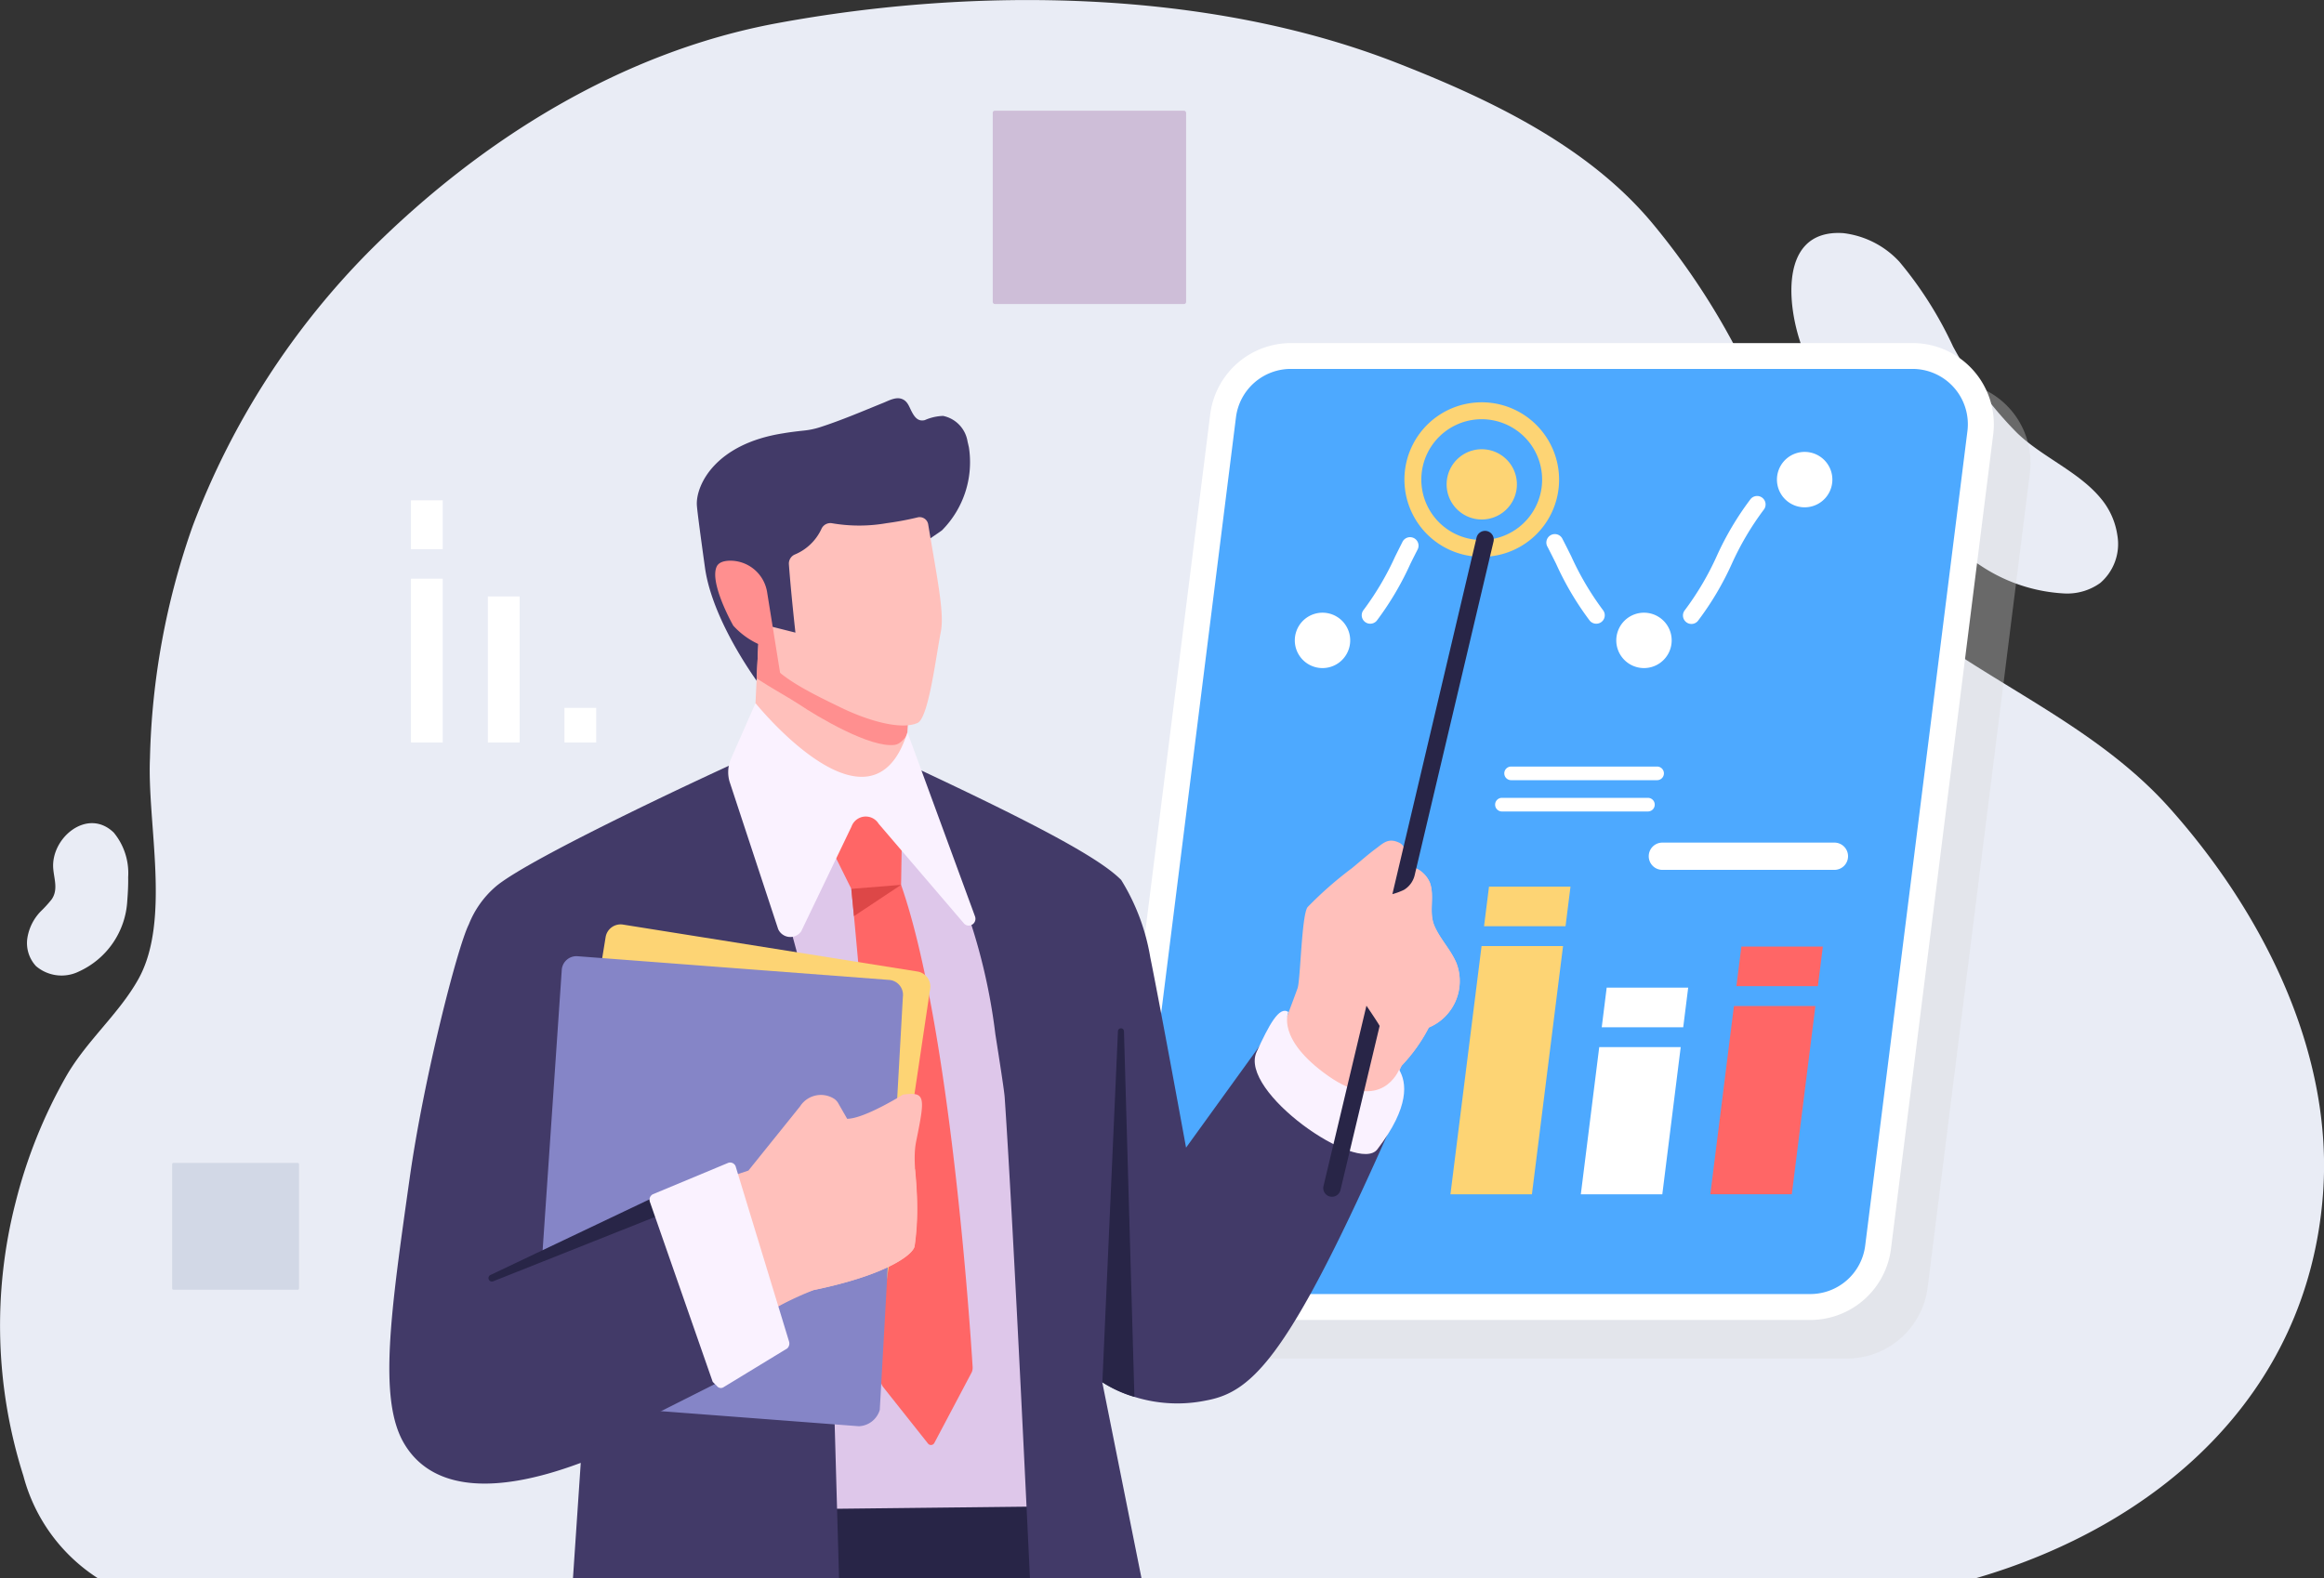 <svg id="グループ_3118" data-name="グループ 3118" xmlns="http://www.w3.org/2000/svg" xmlns:xlink="http://www.w3.org/1999/xlink" width="149.361" height="101.46" viewBox="0 0 149.361 101.46">
  <rect x="0" y="0" width="149.361" height="101.46" fill="#333333" stroke="none"/>
  <defs>
    <linearGradient id="linear-gradient" x1="-59.229" y1="1.045" x2="-59.288" y2="0.256" gradientUnits="objectBoundingBox">
      <stop offset="0" stop-color="#ffc0bb"/>
      <stop offset="0.277" stop-color="#ffb8b4"/>
      <stop offset="0.709" stop-color="#ffa2a0"/>
      <stop offset="1" stop-color="#ff8f8f"/>
    </linearGradient>
    <linearGradient id="linear-gradient-2" x1="-47.386" y1="0.928" x2="-48.37" y2="0.461" xlink:href="#linear-gradient"/>
  </defs>
  <path id="パス_16219" data-name="パス 16219" d="M2772.758,126.162h120.7c11.58-3.374,21.311-11.654,22.308-24.66a24.91,24.91,0,0,0-.032-4.138c-.689-7.681-4.763-15.041-9.812-20.7-5.8-6.511-14.584-9-20.319-15.357-2.883-3.191-4.4-7.271-6.1-11.152a46.217,46.217,0,0,0-6.81-11.07c-4.156-5.011-10.518-8.025-16.464-10.347-12.154-4.747-27.109-4.9-39.836-2.541-9.956,1.846-18.953,7.448-26.095,14.562a50.42,50.42,0,0,0-11.44,17.757,47.957,47.957,0,0,0-2.748,14.934c-.183,4.18,1.35,10.408-.73,14.17-1.244,2.252-3.358,3.993-4.676,6.31a32.283,32.283,0,0,0-3.229,8.064,31.9,31.9,0,0,0,.5,17.586,11.221,11.221,0,0,0,4.79,6.585Z" transform="translate(-2766.472 -24.702)" fill="#e9ecf5"/>
  <path id="パス_16220" data-name="パス 16220" d="M2898.242,56.38c-1.4-1.759-3.848-2.728-5.447-4.287a24.169,24.169,0,0,1-4.1-5.539,24.545,24.545,0,0,0-3.453-5.456,5.838,5.838,0,0,0-3.608-1.838c-4.48-.292-3.522,5.559-2.368,8a35.127,35.127,0,0,0,6.4,9.325,25.961,25.961,0,0,0,4.875,4.1,10.683,10.683,0,0,0,5.336,1.742,3.631,3.631,0,0,0,2.275-.676,3.3,3.3,0,0,0,1.1-3.067,4.751,4.751,0,0,0-1.01-2.306Z" transform="translate(-2763.172 -24.273)" fill="#e9ecf5"/>
  <path id="パス_16221" data-name="パス 16221" d="M2774.659,79.579a4.093,4.093,0,0,0-.926-2.869c-1.688-1.635-4.055.345-3.889,2.321.058.69.328,1.358-.109,1.982a8.037,8.037,0,0,1-.709.775,3.179,3.179,0,0,0-.847,1.713,2.178,2.178,0,0,0,.555,1.791,2.527,2.527,0,0,0,2.773.342,5.315,5.315,0,0,0,3.095-4.54C2774.637,80.642,2774.67,80.115,2774.659,79.579Z" transform="translate(-2766.422 -23.185)" fill="#e9ecf5"/>
  <rect id="長方形_2359" data-name="長方形 2359" width="8.155" height="8.156" rx="0.085" transform="translate(11.063 74.759)" fill="#d2d8e6"/>
  <rect id="長方形_2360" data-name="長方形 2360" width="12.427" height="12.427" rx="0.13" transform="translate(63.802 7.117)" fill="#cebed8"/>
  <rect id="長方形_2361" data-name="長方形 2361" width="3.141" height="2.042" transform="translate(26.412 35.306) rotate(-90)" fill="#fff"/>
  <rect id="長方形_2362" data-name="長方形 2362" width="10.528" height="2.042" transform="translate(26.412 47.731) rotate(-90)" fill="#fff"/>
  <rect id="長方形_2363" data-name="長方形 2363" width="2.225" height="2.042" transform="translate(36.277 47.731) rotate(-90)" fill="#fff"/>
  <rect id="長方形_2364" data-name="長方形 2364" width="9.386" height="2.042" transform="translate(31.356 47.731) rotate(-90)" fill="#fff"/>
  <path id="パス_16222" data-name="パス 16222" d="M2843.112,111.343a5.223,5.223,0,0,1-5.18-5.873l6.571-52.361a5.232,5.232,0,0,1,5.181-4.573h39.958a5.223,5.223,0,0,1,5.182,5.868l-6.571,52.361a5.232,5.232,0,0,1-5.182,4.573Z" transform="translate(-2764.364 -23.999)" fill="#d7d7d7" opacity="0.33" style="mix-blend-mode: multiply;isolation: isolate"/>
  <path id="パス_16223" data-name="パス 16223" d="M2840.823,108.928a5.22,5.22,0,0,1-5.181-5.868l6.571-52.362a5.23,5.23,0,0,1,5.181-4.572h39.958a5.223,5.223,0,0,1,5.182,5.868l-6.571,52.362a5.231,5.231,0,0,1-5.181,4.572Z" transform="translate(-2764.432 -24.07)" fill="#fff" style="mix-blend-mode: soft-light;isolation: isolate"/>
  <path id="パス_16224" data-name="パス 16224" d="M2880.733,107.214h-39.958a3.556,3.556,0,0,1-3.528-4l6.571-52.362a3.554,3.554,0,0,1,3.528-3.113H2887.3a3.556,3.556,0,0,1,3.528,4l-6.57,52.361a3.556,3.556,0,0,1-3.528,3.113Z" transform="translate(-2764.384 -24.022)" fill="#4da9ff"/>
  <path id="パス_16225" data-name="パス 16225" d="M2869.151,66.522a1.78,1.78,0,1,1,1.072-.359A1.78,1.78,0,0,1,2869.151,66.522Z" transform="translate(-2763.494 -23.573)" fill="#fff"/>
  <path id="パス_16226" data-name="パス 16226" d="M2879.183,56.483a1.781,1.781,0,1,1,1.071-.359,1.781,1.781,0,0,1-1.071.359Z" transform="translate(-2763.198 -23.869)" fill="#fff"/>
  <path id="パス_16227" data-name="パス 16227" d="M2860.837,53.647a2.258,2.258,0,1,1-3.16-.436,2.258,2.258,0,0,1,3.16.436Z" transform="translate(-2763.807 -23.874)" fill="#fdd474"/>
  <path id="パス_16228" data-name="パス 16228" d="M2859.124,59.758a4.967,4.967,0,1,1,3.951-7.963h0a4.961,4.961,0,0,1-3.951,7.963Zm-.015-8.846a3.882,3.882,0,1,0,3.1,1.539h0a3.9,3.9,0,0,0-3.1-1.539Z" transform="translate(-2763.885 -23.961)" fill="#fdd474"/>
  <path id="パス_16229" data-name="パス 16229" d="M2849.083,66.522a1.78,1.78,0,1,1,1.072-.359A1.78,1.78,0,0,1,2849.083,66.522Z" transform="translate(-2764.087 -23.573)" fill="#fff"/>
  <path id="パス_16230" data-name="パス 16230" d="M2864.353,82.614l.319-2.546h-5.237l-.319,2.546Z" transform="translate(-2763.738 -23.068)" fill="#fdd474"/>
  <path id="パス_16231" data-name="パス 16231" d="M2859.018,83.78l-2,15.957h5.237l2-15.957Z" transform="translate(-2763.8 -22.959)" fill="#fdd474"/>
  <path id="パス_16232" data-name="パス 16232" d="M2871.7,88.922l.319-2.546h-5.238l-.318,2.546Z" transform="translate(-2763.521 -22.882)" fill="#fff"/>
  <path id="パス_16233" data-name="パス 16233" d="M2866.341,90.088l-1.183,9.463h5.237l1.183-9.463Z" transform="translate(-2763.56 -22.773)" fill="#fff"/>
  <path id="パス_16234" data-name="パス 16234" d="M2880.107,86.355l.319-2.546h-5.237l-.32,2.546Z" transform="translate(-2763.273 -22.958)" fill="#f66"/>
  <path id="パス_16235" data-name="パス 16235" d="M2874.759,87.522l-1.517,12.1h5.237l1.516-12.1Z" transform="translate(-2763.321 -22.848)" fill="#f66"/>
  <g id="グループ_2115" data-name="グループ 2115" transform="translate(87.517 31.888)" style="mix-blend-mode: soft-light;isolation: isolate">
    <path id="パス_16236" data-name="パス 16236" d="M2872.077,63.9a.536.536,0,0,1-.349-.128.543.543,0,0,1-.068-.766,18.34,18.34,0,0,0,2.042-3.463,19.093,19.093,0,0,1,2.18-3.674.544.544,0,0,1,.834.7,18.445,18.445,0,0,0-2.042,3.462,18.987,18.987,0,0,1-2.182,3.676.54.54,0,0,1-.417.194Z" transform="translate(-2850.888 -55.676)" fill="#fff"/>
    <path id="パス_16237" data-name="パス 16237" d="M2866.21,63.815a.545.545,0,0,1-.419-.2,19.217,19.217,0,0,1-2.162-3.658c-.192-.384-.384-.769-.58-1.145a.545.545,0,0,1,.965-.5c.2.382.394.772.589,1.163a18.586,18.586,0,0,0,2.029,3.448.542.542,0,0,1-.417.891Z" transform="translate(-2851.14 -55.606)" fill="#fff"/>
    <path id="パス_16238" data-name="パス 16238" d="M2852.024,63.809a.545.545,0,0,1-.418-.893,18.515,18.515,0,0,0,2.031-3.448q.231-.463.465-.927a.544.544,0,1,1,.968.5c-.155.3-.309.606-.46.912a19.291,19.291,0,0,1-2.162,3.659A.545.545,0,0,1,2852.024,63.809Z" transform="translate(-2851.48 -55.6)" fill="#fff"/>
  </g>
  <path id="パス_16239" data-name="パス 16239" d="M2881.331,79.071h-11.056a.876.876,0,0,1-.877-.876h0a.876.876,0,0,1,.877-.877h11.056a.877.877,0,0,1,.876.877h0a.877.877,0,0,1-.876.876Z" transform="translate(-2763.435 -23.149)" fill="#fff" style="mix-blend-mode: soft-light;isolation: isolate"/>
  <path id="パス_16240" data-name="パス 16240" d="M2870.2,73.446h-9.383a.438.438,0,0,1-.437-.438h0a.438.438,0,0,1,.438-.438h9.383a.438.438,0,0,1,.438.438h0A.438.438,0,0,1,2870.2,73.446Z" transform="translate(-2763.701 -23.29)" fill="#fff" style="mix-blend-mode: soft-light;isolation: isolate"/>
  <path id="パス_16241" data-name="パス 16241" d="M2869.628,75.4h-9.381a.438.438,0,0,1-.439-.439h0a.437.437,0,0,1,.438-.438h9.381a.438.438,0,0,1,.439.438h0a.438.438,0,0,1-.439.439Z" transform="translate(-2763.718 -23.232)" fill="#fff" style="mix-blend-mode: soft-light;isolation: isolate"/>
  <path id="パス_16242" data-name="パス 16242" d="M2837.177,123.552l-.773-10.414-31.884,1.052-.089,9.362Z" transform="translate(-2765.352 -22.093)" fill="#282547"/>
  <path id="パス_16243" data-name="パス 16243" d="M2810.994,73.66h0L2814.8,120.3l18.091-.2-1.467-27.62-3.89-17.4C2824.675,74.452,2813.211,73.178,2810.994,73.66Z" transform="translate(-2765.158 -23.261)" fill="#dec7ea"/>
  <path id="パス_16244" data-name="パス 16244" d="M2818.159,90.187c-.448-4.765-4.956-17.926-5.024-17.9-.235.085-13.487,6.177-15.584,8.061a6.228,6.228,0,0,0-1.671,2.388c-.733,1.469-2.894,9.889-3.8,16.327-1.2,8.508-2.035,14.162-.365,17.016s5.449,3.473,11.363,1.263l-.5,7.412h17.1l-.463-16.284S2818.511,93.942,2818.159,90.187Z" transform="translate(-2765.754 -23.298)" fill="#423a68"/>
  <path id="パス_16245" data-name="パス 16245" d="M2827.477,111.159c-.129-2.1-1.412-21.888-4.6-31.022l.1-6.243s-4.7-.377-5.441,2.187l2.143,4.314c.136,1.363,2.016,20.313,1.9,31.606a.649.649,0,0,0,.14.412l2.888,3.641a.244.244,0,0,0,.407-.038l2.386-4.511a.649.649,0,0,0,.074-.345Z" transform="translate(-2764.965 -23.251)" fill="#f66"/>
  <path id="パス_16246" data-name="パス 16246" d="M2846.771,89.122l-5.745,7.951s-1.647-9.024-2.3-12.237a13.683,13.683,0,0,0-1.869-4.97c-1.282-1.3-4.852-3.312-13.693-7.436a35.2,35.2,0,0,0,2.337,5.915,37.8,37.8,0,0,1,3.269,11.436c.285,1.807.577,3.683.6,4.071.577,8.454,1.622,30.9,1.622,30.9h7.169l-2.521-12.6a9.2,9.2,0,0,0,6.7,1.171c3.023-.563,5.388-2.908,12.045-18.036Z" transform="translate(-2764.799 -23.294)" fill="#423a68"/>
  <path id="パス_16247" data-name="パス 16247" d="M2827.445,52.674c-.02-.1-.043-.2-.071-.309a2,2,0,0,0-1.574-1.659,3.161,3.161,0,0,0-1.173.269c-.454.118-.679-.224-.861-.577-.145-.28-.241-.607-.553-.756-.407-.2-.871.067-1.246.219-1.35.547-2.709,1.132-4.1,1.578a4.912,4.912,0,0,1-.981.206c-.447.048-.907.1-1.377.182-4.366.685-5.587,3.333-5.536,4.589.015.352.287,2.354.523,4.047.5,3.567,3.56,7.6,3.56,7.6l.509-1.544,9.78-1.891s.34-4.437.309-5.758c0-.111,1-.728,1.089-.824a6.219,6.219,0,0,0,1.707-5.372Z" transform="translate(-2765.188 -23.968)" fill="#423a68"/>
  <path id="パス_16248" data-name="パス 16248" d="M2813.831,64.769l-.413,8.6,9.821.5.417-8.692Z" transform="translate(-2765.086 -23.52)" fill="#ffc0bb"/>
  <path id="パス_16249" data-name="パス 16249" d="M2813.822,64.769l-.113,2.368c.914.6,2.121,1.264,2.7,1.647,1.205.812,4.6,2.835,6.177,2.622.155-.022.4-.1.8-.642l.268-5.587Z" transform="translate(-2765.078 -23.52)" fill="#ff8f8f"/>
  <path id="パス_16250" data-name="パス 16250" d="M2818.562,57.391a.631.631,0,0,0-.711.378,3.264,3.264,0,0,1-1.724,1.637.639.639,0,0,0-.36.618c.144,1.941.42,4.395.42,4.395l-1.472-.371a2.173,2.173,0,0,0-.6,1.405c.206,1.505,3.023,2.823,4.976,3.774,1.846.9,3.912,1.456,4.942,1,.708-.315,1.167-4.163,1.5-5.868.234-1.189-.229-3.384-.814-6.906a.556.556,0,0,0-.7-.437,19.719,19.719,0,0,1-1.973.367A10.244,10.244,0,0,1,2818.562,57.391Z" transform="translate(-2765.066 -23.749)" fill="#ffc0bb"/>
  <path id="パス_16251" data-name="パス 16251" d="M2814.458,61.75a2.4,2.4,0,0,0-2.424-2.035c-.386.013-.7.117-.823.387-.407.9.652,3.044,1.069,3.788a5.02,5.02,0,0,0,1.887,1.3l.093,1.492,1.173,1.132Z" transform="translate(-2765.154 -23.669)" fill="#ff8f8f"/>
  <path id="パス_16252" data-name="パス 16252" d="M2813.686,68.608s7.455,9.276,9.762,1.871l4.345,11.839a.438.438,0,0,1-.456.59.411.411,0,0,1-.273-.159l-5.462-6.383a.973.973,0,0,0-1.75.186l-3.231,6.731a.856.856,0,0,1-1.48-.149l-3.124-9.481a2.162,2.162,0,0,1,.076-1.426Z" transform="translate(-2765.13 -23.406)" fill="#faf2ff"/>
  <path id="パス_16253" data-name="パス 16253" d="M2835.289,111.673a7.615,7.615,0,0,0,2.059.935l-.671-23.5a.193.193,0,1,0-.387,0Z" transform="translate(-2764.441 -22.807)" fill="#282547"/>
  <path id="パス_16254" data-name="パス 16254" d="M2835.289,111.04v.014l0,0Z" transform="translate(-2764.441 -22.154)" fill="#282547"/>
  <path id="パス_16255" data-name="パス 16255" d="M2835.492,108.272l.009.079-.01-.034Z" transform="translate(-2764.435 -22.236)" fill="#282547"/>
  <path id="パス_16256" data-name="パス 16256" d="M2857.756,85.082c-.357-.867-1.046-1.544-1.416-2.4-.389-.9.027-1.874-.294-2.78a1.793,1.793,0,0,0-1.01-.976,3.138,3.138,0,0,1-.592-.48s.168-.851-.354-1.108c-.7-.344-1.03.007-1.469.334-.545.4-1.056.859-1.581,1.288a24.078,24.078,0,0,0-2.849,2.5c-.391.441-.463,4.645-.649,5.21-.2.6-2.209,5.841-2.209,5.841l3.131,3.356,3.809.912s1.729-4.839,1.973-5.137a10.551,10.551,0,0,0,1.728-2.43,3.238,3.238,0,0,0,1.782-4.128Z" transform="translate(-2764.145 -23.153)" fill="#ffc0bb"/>
  <path id="パス_16257" data-name="パス 16257" d="M2851.719,82.634c-.482.243-4.2,10.493-4.651,11.745l.309.328,2.544,1.47,2.3.551s1.729-4.839,1.974-5.137a10.531,10.531,0,0,0,1.728-2.43,3.238,3.238,0,0,0,1.777-4.128c-.357-.867-1.046-1.544-1.416-2.4-.389-.9.027-1.874-.294-2.78a1.792,1.792,0,0,0-1.01-.976,37.709,37.709,0,0,1-3.264,3.759Z" transform="translate(-2764.094 -23.104)" fill="url(#linear-gradient)"/>
  <path id="パス_16258" data-name="パス 16258" d="M2846.962,87.9s-.823,1.73,2.574,4.118c3.428,2.413,4.542-.412,4.542-.412.485.8.716,2.368-1.4,5.124-1.242,1.618-8.929-3.719-7.758-6.264C2845.714,88.746,2846.367,87.49,2846.962,87.9Z" transform="translate(-2764.16 -22.84)" fill="#faf2ff"/>
  <path id="パス_16259" data-name="パス 16259" d="M2849.65,99.785a.575.575,0,0,1-.144-.014.561.561,0,0,1-.412-.674l2.76-11.594s.859,1.264.846,1.307l-2.516,10.544A.558.558,0,0,1,2849.65,99.785Z" transform="translate(-2764.034 -22.849)" fill="#282547"/>
  <path id="パス_16260" data-name="パス 16260" d="M2854.148,80.925a4.3,4.3,0,0,1-.754.281l5.41-22.923a.56.56,0,1,1,1.09.258l-5.072,21.464a1.507,1.507,0,0,1-.674.919Z" transform="translate(-2763.907 -23.724)" fill="#282547"/>
  <path id="パス_16261" data-name="パス 16261" d="M2822.816,79.957h0l-3.2.257c.021.206.081.824.17,1.756Z" transform="translate(-2764.904 -23.072)" fill="#dd4747"/>
  <path id="パス_16262" data-name="パス 16262" d="M2825.258,86.575l-3.925,26.348a1.53,1.53,0,0,1-1.49.927l-18.923-3.02a.978.978,0,0,1-.809-1.124l4.29-26.458a.977.977,0,0,1,1.123-.809l18.924,3.017a.982.982,0,0,1,.81,1.119Z" transform="translate(-2765.479 -22.999)" fill="#fdd474" fill-rule="evenodd"/>
  <path id="パス_16263" data-name="パス 16263" d="M2823.518,86.985l-1.487,26.593a1.466,1.466,0,0,1-1.338,1.051l-20.062-1.527a.965.965,0,0,1-.864-1.047l1.824-26.737a.947.947,0,0,1,1-.906l20.068,1.526a.966.966,0,0,1,.862,1.047Z" transform="translate(-2765.489 -22.94)" fill="#8585c7" fill-rule="evenodd"/>
  <path id="パス_16264" data-name="パス 16264" d="M2803.321,115.624l12.311-6.2-4.969-10.335-14.53,5.693,2.4,9.5Z" transform="translate(-2765.596 -22.507)" fill="#423a68"/>
  <path id="パス_16265" data-name="パス 16265" d="M2797.1,104.494l13.033-6.2.533,1.281-13.39,5.324a.221.221,0,0,1-.177-.406Z" transform="translate(-2765.572 -22.531)" fill="#282547"/>
  <path id="パス_16266" data-name="パス 16266" d="M2813.2,107.863a22.391,22.391,0,0,1,4.255-2.243c4.736-.977,6.414-2.294,6.494-2.828.469-3.131-.241-5.067.1-6.736.586-2.883.606-3.191-.85-3,0,0-2.483,1.554-3.587,1.554l-.573-1a.857.857,0,0,0-.286-.3,1.589,1.589,0,0,0-2.17.505l-3.317,4.124-2.541.853Z" transform="translate(-2765.166 -22.686)" fill="#ffc0bb"/>
  <path id="パス_16267" data-name="パス 16267" d="M2812.2,102.8l.34,2.4.292,1.2,2.352.1a9.973,9.973,0,0,1,2.225-1.016c4.736-.977,6.414-2.294,6.494-2.828a21.016,21.016,0,0,0,.027-4.942Z" transform="translate(-2765.122 -22.548)" fill="url(#linear-gradient-2)"/>
  <path id="パス_16268" data-name="パス 16268" d="M2812.574,97.609l3.407,11.176a.434.434,0,0,1-.111.461l-4.076,2.483a.318.318,0,0,1-.447-.071c-.02-.022-.262-.247-.272-.275l-4.036-11.568a.4.4,0,0,1,.187-.476l4.868-2.029a.384.384,0,0,1,.48.3Z" transform="translate(-2765.275 -22.56)" fill="#faf2ff"/>
</svg>
